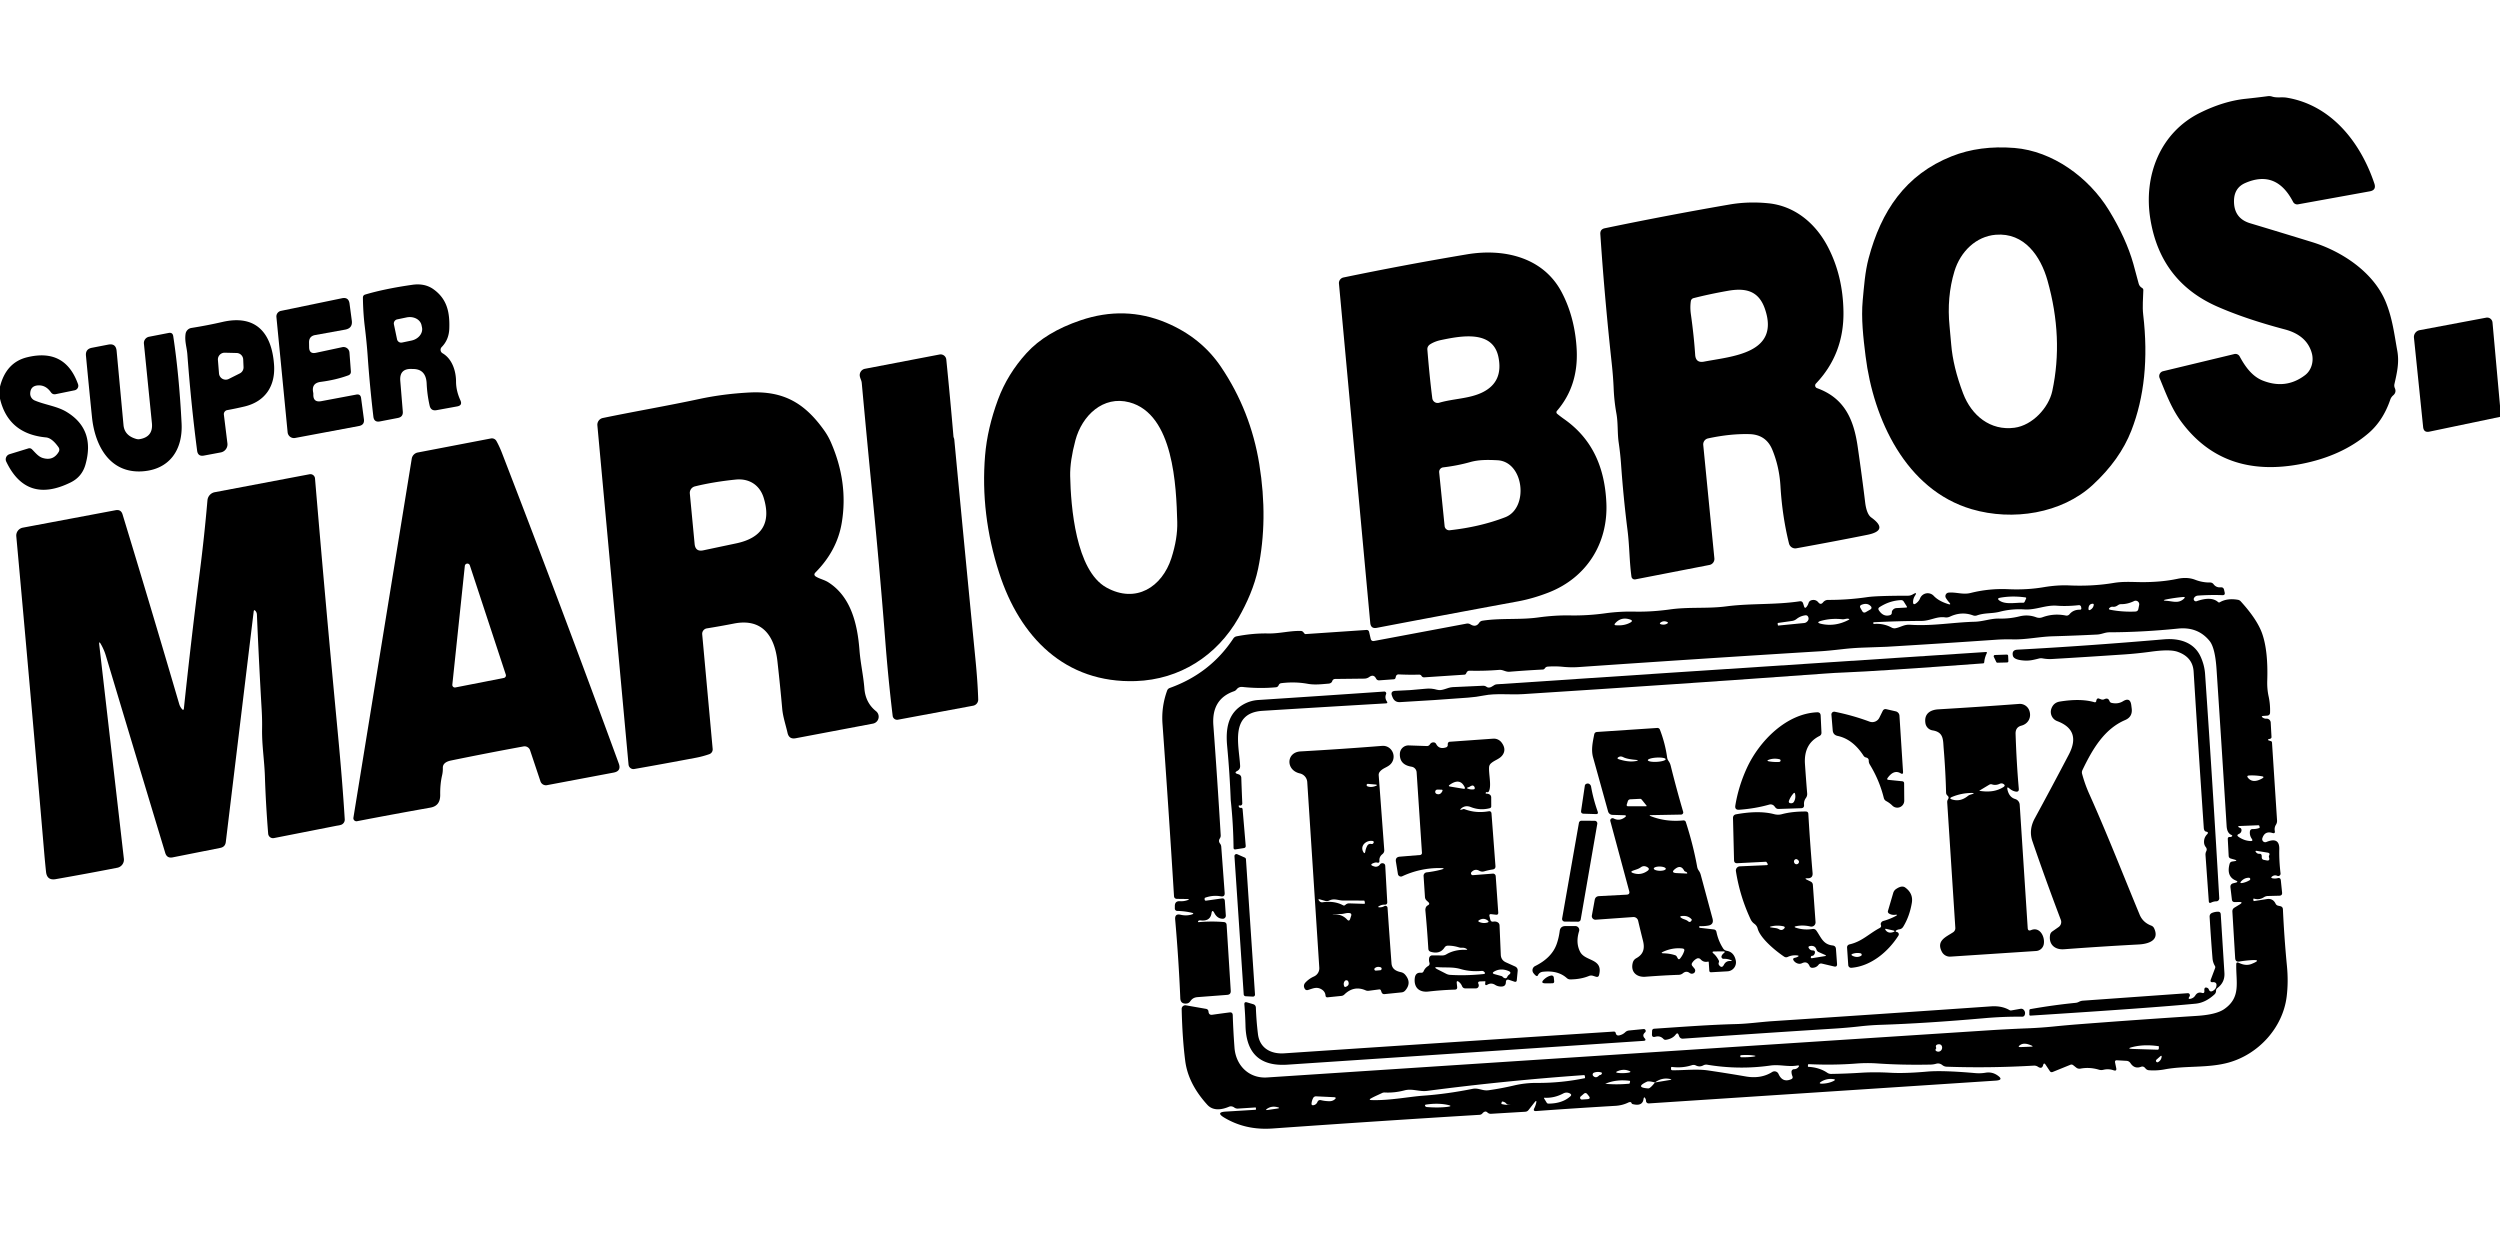 <?xml version="1.0" encoding="UTF-8" standalone="no"?>
<!DOCTYPE svg PUBLIC "-//W3C//DTD SVG 1.1//EN" "http://www.w3.org/Graphics/SVG/1.1/DTD/svg11.dtd">
<svg xmlns="http://www.w3.org/2000/svg" version="1.1" viewBox="0.00 0.00 600.00 300.00">
<path fill="#000000" d="
  M 574.77 93.17
  Q 575.20 94.18 574.34 94.91
  A 2.36 2.32 -11.8 0 0 573.66 95.93
  Q 571.92 101.02 568.37 104.03
  Q 562.01 109.45 552.33 111.34
  Q 533.65 114.99 523.45 101.14
  C 521.11 97.96 519.76 94.27 518.30 90.72
  A 1.21 1.21 0.0 0 1 519.14 89.09
  L 536.25 84.97
  A 1.14 1.14 0.0 0 1 537.51 85.53
  C 538.80 87.91 540.46 90.31 543.06 91.34
  Q 548.62 93.53 553.21 90.04
  C 554.79 88.84 555.35 86.66 554.84 84.78
  Q 553.66 80.47 548.37 79.06
  Q 538.95 76.57 532.13 73.57
  Q 518.52 67.57 516.09 52.60
  C 514.39 42.15 518.46 31.78 528.05 27.05
  Q 533.70 24.26 538.95 23.71
  Q 541.81 23.41 544.28 23.08
  Q 544.79 23.02 545.28 23.17
  C 546.45 23.55 547.59 23.24 548.81 23.44
  C 559.48 25.21 566.52 34.11 569.85 44.06
  Q 570.37 45.63 568.75 45.92
  L 551.53 49.04
  A 1.12 1.11 71.1 0 1 550.34 48.45
  Q 546.31 40.66 538.84 43.93
  Q 536.21 45.09 536.16 48.16
  Q 536.09 52.39 540.03 53.58
  Q 547.12 55.71 554.86 58.09
  C 562.04 60.29 569.72 65.35 572.62 72.56
  C 574.20 76.48 574.63 80.21 575.35 84.20
  C 575.86 87.00 575.27 89.50 574.67 92.15
  Q 574.55 92.68 574.77 93.17
  Z"
/>
<path fill="#000000" d="
  M 513.28 68.06
  C 513.40 68.53 513.69 68.88 514.13 69.13
  Q 514.40 69.30 514.40 69.62
  C 514.36 71.59 514.14 73.52 514.37 75.53
  Q 516.22 91.31 511.52 103.35
  Q 508.79 110.35 502.25 116.39
  C 494.83 123.24 483.06 125.10 473.22 122.21
  C 457.38 117.56 449.61 100.57 447.74 85.49
  C 447.19 81.11 446.65 76.40 447.05 72.10
  C 447.37 68.72 447.60 65.27 448.47 61.99
  C 451.47 50.70 457.28 41.92 468.43 37.50
  Q 475.12 34.84 483.48 35.51
  C 492.59 36.25 501.31 42.54 506.16 50.49
  Q 510.29 57.24 512.01 63.35
  Q 512.68 65.73 513.28 68.06
  Z
  M 478.98 56.34
  C 474.28 56.72 470.51 60.34 469.06 65.12
  Q 467.19 71.31 467.90 78.36
  Q 468.12 80.51 468.29 82.68
  Q 468.73 88.06 471.15 94.43
  C 473.16 99.71 477.67 103.43 483.47 102.66
  C 487.77 102.09 491.68 97.88 492.55 93.84
  Q 495.28 81.09 491.40 67.32
  C 489.76 61.50 485.85 55.77 478.98 56.34
  Z"
/>
<path fill="#000000" d="
  M 436.08 93.15
  C 442.65 95.53 444.90 100.60 445.85 107.24
  Q 446.98 115.08 447.62 120.43
  Q 447.96 123.38 449.11 124.20
  Q 453.41 127.29 448.19 128.35
  Q 440.63 129.87 431.13 131.59
  A 1.55 1.54 77.8 0 1 429.36 130.44
  C 428.24 125.90 427.58 121.28 427.31 116.66
  Q 427.03 111.97 425.34 107.90
  Q 423.84 104.30 419.86 104.19
  Q 415.21 104.07 409.92 105.22
  A 1.47 1.46 80.9 0 0 408.78 106.80
  L 411.45 134.00
  A 1.47 1.47 0.0 0 1 410.27 135.59
  L 392.48 139.05
  A 0.79 0.78 -9.4 0 1 391.55 138.39
  C 391.04 134.69 391.08 130.98 390.62 127.37
  Q 389.63 119.59 389.05 111.38
  Q 388.87 108.84 388.49 106.24
  C 388.15 103.94 388.36 101.58 387.94 99.25
  Q 387.41 96.32 387.28 93.26
  Q 387.17 90.48 386.82 87.26
  Q 385.07 71.14 384.08 56.20
  Q 384.00 55.02 385.15 54.78
  Q 400.37 51.62 415.11 49.08
  Q 419.57 48.31 424.34 48.78
  C 430.69 49.39 435.72 53.55 438.69 59.25
  Q 442.30 66.17 442.43 74.77
  Q 442.59 84.94 435.82 92.06
  A 0.67 0.67 0.0 0 0 436.08 93.15
  Z
  M 408.98 86.79
  C 415.66 85.50 427.32 84.86 423.56 74.07
  C 422.05 69.77 418.94 69.04 414.67 69.80
  Q 410.30 70.57 406.46 71.55
  A 0.87 0.87 0.0 0 0 405.80 72.28
  Q 405.58 73.77 405.81 75.41
  Q 406.54 80.60 406.84 85.13
  Q 406.97 87.18 408.98 86.79
  Z"
/>
<path fill="#000000" d="
  M 373.72 99.31
  Q 374.53 99.98 375.43 100.61
  C 382.40 105.52 385.18 112.57 385.53 120.76
  C 385.94 130.40 380.79 138.62 371.72 142.18
  C 369.38 143.10 366.84 143.86 364.37 144.32
  Q 345.28 147.84 330.44 150.68
  Q 329.00 150.96 328.86 149.50
  L 321.35 68.07
  A 1.38 1.37 -8.6 0 1 322.45 66.59
  Q 337.18 63.54 352.08 61.04
  C 360.94 59.56 370.28 61.74 374.71 69.96
  C 377.05 74.31 378.18 79.18 378.41 84.00
  Q 378.82 92.64 373.66 98.62
  A 0.49 0.48 -50.3 0 0 373.72 99.31
  Z
  M 359.62 85.68
  C 358.29 79.24 350.92 80.54 345.80 81.62
  Q 344.37 81.93 343.30 82.59
  Q 342.50 83.08 342.57 83.94
  Q 343.11 90.59 343.75 95.58
  A 1.29 1.29 0.0 0 0 345.40 96.66
  C 348.86 95.64 352.72 95.72 355.90 94.11
  Q 360.84 91.61 359.62 85.68
  Z
  M 345.40 113.36
  L 346.71 126.27
  A 1.11 1.11 0.0 0 0 347.93 127.26
  Q 355.23 126.46 361.25 124.14
  C 366.97 121.93 365.78 110.78 359.38 110.46
  C 357.22 110.35 354.99 110.30 352.88 110.89
  Q 349.80 111.76 346.36 112.17
  A 1.10 1.09 84.1 0 0 345.40 113.36
  Z"
/>
<path fill="#000000" d="
  M 106.21 84.78
  C 108.54 86.14 109.45 89.07 109.45 91.60
  Q 109.46 93.81 110.49 96.06
  Q 111.06 97.30 109.72 97.54
  L 104.77 98.44
  Q 103.41 98.68 103.11 97.34
  Q 102.52 94.73 102.40 92.07
  Q 102.25 88.59 99.17 88.56
  Q 99.01 88.56 98.86 88.55
  Q 95.81 88.41 96.07 91.45
  L 96.67 98.76
  Q 96.78 100.06 95.49 100.31
  L 91.19 101.14
  Q 89.78 101.42 89.61 99.99
  Q 88.75 92.69 88.26 85.72
  Q 88.03 82.32 87.55 78.40
  Q 87.14 75.05 87.10 71.44
  Q 87.10 70.86 87.65 70.69
  Q 92.33 69.30 98.97 68.35
  Q 101.94 67.93 104.02 69.41
  C 107.35 71.79 107.96 75.03 107.83 78.84
  Q 107.75 81.52 106.00 83.30
  A 0.95 0.95 0.0 0 0 106.21 84.78
  Z
  M 94.54 77.85
  L 95.29 81.43
  A 1.01 1.01 0.0 0 0 96.49 82.21
  L 98.74 81.74
  A 3.13 2.57 -11.8 0 0 101.28 78.59
  L 101.17 78.06
  A 3.13 2.57 -11.8 0 0 97.58 76.18
  L 95.33 76.65
  A 1.01 1.01 0.0 0 0 94.54 77.85
  Z"
/>
<path fill="#000000" d="
  M 77.10 96.28
  L 85.51 94.70
  Q 86.52 94.51 86.66 95.52
  L 87.34 100.61
  Q 87.52 101.98 86.16 102.24
  L 70.84 105.11
  A 1.53 1.53 0.0 0 1 69.03 103.75
  L 66.34 76.09
  A 1.37 1.37 0.0 0 1 67.43 74.61
  L 82.07 71.58
  Q 83.67 71.25 83.89 72.87
  L 84.43 76.93
  Q 84.68 78.77 82.84 79.11
  L 75.64 80.41
  Q 74.15 80.68 74.17 82.20
  L 74.19 83.36
  Q 74.22 85.02 75.84 84.67
  L 82.14 83.32
  A 1.43 1.43 0.0 0 1 83.87 84.60
  L 84.21 89.12
  Q 84.26 89.84 83.58 90.09
  Q 80.57 91.19 76.97 91.65
  Q 74.71 91.95 75.16 94.18
  Q 75.21 94.41 75.20 94.65
  Q 75.14 96.64 77.10 96.28
  Z"
/>
<path fill="#000000" d="
  M 297.22 148.32
  C 292.04 157.37 283.16 163.10 272.58 163.46
  C 255.58 164.03 244.74 152.87 239.79 137.48
  Q 235.26 123.41 236.42 109.32
  Q 236.96 102.83 239.52 95.90
  Q 241.79 89.77 246.39 84.72
  Q 250.94 79.72 259.35 76.87
  Q 269.95 73.28 279.87 77.44
  Q 288.28 80.98 293.06 88.08
  Q 300.16 98.61 302.23 111.39
  Q 304.39 124.73 301.94 136.52
  C 301.09 140.61 299.30 144.68 297.22 148.32
  Z
  M 258.10 105.66
  Q 256.77 110.64 256.84 114.25
  C 256.99 121.52 258.18 136.93 265.55 141.01
  C 272.63 144.93 278.90 140.87 281.13 133.96
  Q 282.65 129.25 282.54 125.25
  C 282.30 116.76 281.71 99.39 271.05 96.55
  C 264.75 94.88 259.69 99.73 258.10 105.66
  Z"
/>
<path fill="#000000" d="
  M 600.00 97.38
  L 600.00 100.05
  L 583.08 103.59
  Q 581.69 103.89 581.55 102.47
  L 579.35 81.06
  A 1.68 1.67 -8.4 0 1 580.71 79.24
  L 596.68 76.24
  A 1.29 1.29 0.0 0 1 598.20 77.39
  L 600.00 97.38
  Z"
/>
<path fill="#000000" d="
  M 53.73 99.51
  L 54.58 106.41
  A 1.97 1.97 0.0 0 1 52.99 108.58
  L 48.94 109.34
  Q 47.50 109.61 47.31 108.16
  Q 45.87 97.16 44.97 85.12
  C 44.85 83.39 44.27 81.91 44.54 80.12
  A 1.68 1.68 0.0 0 1 45.93 78.71
  Q 49.77 78.10 53.38 77.27
  C 61.47 75.41 65.23 79.95 65.77 87.53
  C 66.13 92.59 63.70 96.34 58.72 97.55
  Q 56.75 98.02 54.53 98.43
  A 0.99 0.98 -8.8 0 0 53.73 99.51
  Z
  M 53.96 84.65
  A 1.62 1.62 0.0 0 0 52.30 86.39
  L 52.56 89.62
  A 1.62 1.62 0.0 0 0 54.90 90.95
  L 57.55 89.62
  A 1.62 1.62 0.0 0 0 58.45 88.10
  L 58.37 86.27
  A 1.62 1.62 0.0 0 0 56.80 84.72
  L 53.96 84.65
  Z"
/>
<path fill="#000000" d="
  M 32.71 105.35
  Q 33.13 105.47 33.56 105.39
  Q 36.78 104.83 36.46 101.57
  L 34.54 82.48
  A 1.54 1.53 81.6 0 1 35.77 80.82
  L 40.46 79.91
  Q 41.44 79.72 41.58 80.70
  Q 42.99 89.99 43.58 101.58
  C 43.91 107.94 40.71 112.62 34.30 113.11
  C 26.37 113.72 22.78 106.98 22.08 100.14
  Q 21.39 93.40 20.63 85.36
  Q 20.48 83.78 22.04 83.47
  L 25.96 82.71
  Q 27.82 82.34 27.99 84.23
  L 29.64 102.01
  Q 29.87 104.55 32.71 105.35
  Z"
/>
<path fill="#000000" d="
  M 228.93 105.12
  Q 229.01 105.31 229.03 105.51
  Q 231.55 132.17 234.11 158.26
  Q 234.65 163.75 234.77 167.86
  A 1.49 1.49 0.0 0 1 233.55 169.37
  L 215.50 172.73
  A 1.07 1.07 0.0 0 1 214.24 171.80
  Q 213.15 162.72 212.45 153.53
  Q 212.34 152.17 212.23 150.73
  Q 211.02 135.60 209.54 120.50
  Q 208.13 106.21 206.82 91.91
  C 206.76 91.28 206.46 90.87 206.36 90.30
  A 1.55 1.54 -10.6 0 1 207.59 88.51
  L 225.49 85.08
  A 1.37 1.37 0.0 0 1 227.11 86.29
  Q 228.05 95.62 228.83 104.74
  Q 228.84 104.88 228.93 105.12
  Z"
/>
<path fill="#000000" d="
  M 0.00 95.69
  L 0.00 92.80
  Q 1.46 86.99 6.49 85.75
  Q 15.63 83.50 18.73 92.21
  A 1.11 1.11 0.0 0 1 17.91 93.67
  L 13.37 94.60
  Q 12.65 94.75 12.22 94.15
  Q 11.01 92.43 9.24 92.49
  Q 7.32 92.55 7.25 94.42
  A 1.78 1.78 0.0 0 0 8.32 96.11
  C 10.82 97.17 13.68 97.47 15.95 98.84
  Q 22.92 103.04 20.50 111.53
  Q 19.67 114.44 16.96 115.78
  Q 6.38 121.01 1.50 110.79
  A 1.29 1.28 -21.4 0 1 2.28 109.01
  L 6.77 107.63
  Q 7.29 107.46 7.69 107.85
  C 8.45 108.60 9.19 109.59 10.24 109.91
  Q 12.76 110.69 14.09 108.45
  A 1.03 1.01 -47.0 0 0 14.06 107.36
  Q 12.49 105.12 11.04 104.98
  Q 1.99 104.13 0.00 95.69
  Z"
/>
<path fill="#000000" d="
  M 195.86 138.41
  C 196.75 138.94 197.83 139.15 198.76 139.73
  C 204.27 143.20 205.80 149.83 206.28 156.10
  C 206.52 159.18 207.21 162.15 207.45 165.20
  Q 207.71 168.66 210.25 170.69
  A 1.69 1.69 0.0 0 1 209.50 173.67
  L 190.96 177.18
  Q 189.37 177.48 189.01 175.90
  C 188.58 173.98 187.90 172.04 187.73 170.07
  Q 187.24 164.57 186.58 158.69
  C 185.91 152.76 183.04 148.31 176.16 149.65
  Q 173.00 150.27 169.65 150.81
  A 1.33 1.33 0.0 0 0 168.53 152.25
  L 171.04 179.74
  A 1.21 1.21 0.0 0 1 170.23 181.00
  Q 168.68 181.54 167.13 181.84
  Q 159.48 183.29 152.23 184.56
  A 1.19 1.17 82.2 0 1 150.85 183.50
  L 143.37 102.09
  A 1.66 1.65 81.6 0 1 144.68 100.32
  C 152.40 98.72 160.17 97.40 167.87 95.75
  Q 173.64 94.52 179.88 94.20
  C 188.03 93.78 193.07 96.71 197.71 103.17
  Q 198.72 104.57 199.38 106.07
  Q 203.64 115.76 202.02 125.47
  Q 200.92 132.12 195.73 137.37
  Q 195.13 137.97 195.86 138.41
  Z
  M 183.30 119.52
  C 182.35 116.38 179.78 114.77 176.55 115.10
  Q 171.17 115.65 166.79 116.73
  A 1.62 1.61 -9.5 0 0 165.56 118.45
  L 166.71 130.55
  Q 166.90 132.48 168.79 132.08
  Q 173.22 131.14 176.64 130.42
  Q 186.02 128.46 183.30 119.52
  Z"
/>
<path fill="#000000" d="
  M 127.22 180.07
  A 1.40 1.39 -14.2 0 0 125.65 179.14
  Q 117.12 180.70 108.25 182.52
  Q 106.24 182.94 106.28 184.30
  Q 106.30 185.24 106.10 186.09
  Q 105.61 188.20 105.65 190.74
  C 105.67 192.42 105.00 193.53 103.29 193.83
  Q 93.85 195.51 85.69 197.09
  A 0.74 0.74 0.0 0 1 84.82 196.24
  L 98.82 110.08
  A 1.81 1.80 -1.0 0 1 100.26 108.60
  L 117.82 105.23
  A 1.25 1.23 -19.7 0 1 119.14 105.84
  Q 119.86 107.13 120.49 108.76
  Q 135.02 146.36 148.51 183.25
  Q 149.17 185.06 147.28 185.42
  L 131.27 188.44
  A 1.38 1.38 0.0 0 1 129.71 187.52
  L 127.22 180.07
  Z
  M 108.56 164.31
  A 0.62 0.62 0.0 0 0 109.29 164.99
  L 120.92 162.71
  A 0.62 0.62 0.0 0 0 121.39 161.90
  L 112.76 135.68
  A 0.62 0.62 0.0 0 0 111.56 135.80
  L 108.56 164.31
  Z"
/>
<path fill="#000000" d="
  M 23.82 154.72
  L 29.73 206.10
  A 1.98 1.97 81.3 0 1 28.15 208.26
  Q 21.11 209.64 13.34 211.00
  Q 11.28 211.35 11.05 209.25
  Q 10.81 206.99 10.60 204.54
  Q 7.40 166.90 3.91 128.71
  A 1.93 1.93 0.0 0 1 5.47 126.64
  L 27.75 122.45
  Q 29.03 122.21 29.41 123.45
  Q 36.24 145.85 43.01 168.96
  Q 43.23 169.71 43.77 170.28
  A 0.20 0.20 0.0 0 0 44.12 170.17
  Q 45.88 153.43 47.98 137.04
  Q 49.03 128.82 49.79 120.07
  A 2.18 2.15 87.4 0 1 51.54 118.13
  L 74.29 113.82
  A 1.11 1.11 0.0 0 1 75.60 114.81
  Q 78.11 144.63 80.99 175.01
  Q 82.19 187.60 82.74 196.65
  A 1.31 1.31 0.0 0 1 81.69 198.00
  L 65.75 201.14
  A 1.17 1.17 0.0 0 1 64.36 200.08
  Q 63.78 192.80 63.58 186.41
  C 63.46 182.58 62.84 178.83 62.90 175.03
  Q 62.94 172.78 62.81 170.47
  Q 62.14 159.01 61.66 147.50
  Q 61.64 147.02 61.34 146.65
  Q 60.95 146.18 60.88 146.79
  L 54.19 202.10
  Q 54.04 203.26 52.89 203.49
  L 41.43 205.77
  Q 40.07 206.04 39.66 204.71
  Q 32.34 180.50 25.40 157.34
  Q 24.98 155.94 24.21 154.59
  Q 23.71 153.71 23.82 154.72
  Z"
/>
<path fill="#000000" d="
  M 434.17 255.40
  Q 433.92 255.38 433.91 255.63
  L 433.90 255.90
  Q 433.89 256.03 434.02 256.04
  Q 436.67 256.19 438.54 257.46
  Q 438.96 257.75 439.48 257.74
  Q 442.98 257.69 446.62 257.46
  Q 449.91 257.25 453.67 257.46
  Q 457.14 257.66 462.56 257.18
  Q 466.24 256.86 473.99 257.54
  Q 475.31 257.66 476.55 257.45
  Q 478.07 257.20 479.32 258.04
  Q 481.07 259.21 478.97 259.35
  L 395.71 264.82
  A 0.63 0.62 -1.7 0 1 395.04 264.20
  Q 395.04 263.96 394.94 263.75
  Q 394.57 262.96 394.44 263.82
  Q 394.17 265.57 391.85 264.99
  A 0.41 0.41 0.0 0 1 391.57 264.75
  Q 391.48 264.50 391.25 264.50
  Q 391.01 264.50 390.79 264.61
  Q 389.38 265.30 387.71 265.40
  Q 377.87 265.98 368.70 266.65
  Q 367.84 266.72 368.24 265.95
  Q 368.50 265.43 368.65 264.85
  Q 368.93 263.74 368.23 264.64
  L 366.85 266.40
  Q 366.55 266.79 366.06 266.82
  L 357.86 267.31
  Q 357.34 267.34 356.97 266.98
  Q 356.85 266.86 356.69 266.80
  Q 356.48 266.73 356.27 266.83
  Q 356.00 266.95 355.81 267.18
  Q 355.53 267.53 355.08 267.56
  Q 332.41 268.93 305.39 270.84
  Q 298.95 271.30 293.84 268.24
  Q 291.65 266.93 294.20 266.78
  L 301.30 266.35
  A 0.15 0.15 0.0 0 0 301.44 266.18
  L 301.41 265.90
  Q 301.40 265.78 301.28 265.79
  L 297.14 266.06
  Q 296.62 266.10 296.19 265.78
  Q 295.96 265.61 295.67 265.55
  Q 295.31 265.47 294.97 265.61
  C 293.28 266.33 291.17 266.70 289.76 265.15
  Q 285.17 260.11 284.46 254.66
  Q 283.77 249.34 283.60 242.16
  A 0.87 0.87 0.0 0 1 284.62 241.28
  L 289.42 242.12
  Q 289.99 242.22 290.04 242.79
  Q 290.12 243.66 290.96 243.54
  Q 293.00 243.25 295.08 242.98
  Q 295.83 242.88 295.86 243.64
  Q 295.98 247.47 296.28 251.46
  C 296.61 255.77 299.80 258.87 304.10 258.59
  Q 390.89 252.89 477.27 247.28
  Q 481.73 246.99 486.76 246.79
  Q 489.77 246.67 492.77 246.37
  Q 495.92 246.05 498.76 245.83
  Q 512.99 244.73 527.28 243.81
  Q 531.88 243.51 533.79 242.20
  C 537.89 239.38 536.62 235.76 536.70 231.44
  Q 536.71 230.79 537.30 231.07
  Q 539.00 231.90 540.36 231.35
  Q 543.12 230.24 540.15 230.45
  Q 538.74 230.55 537.45 230.77
  Q 536.50 230.93 536.44 229.96
  L 535.77 218.78
  Q 535.74 218.16 536.27 217.83
  L 537.49 217.09
  Q 538.55 216.45 537.31 216.48
  L 536.38 216.50
  Q 535.72 216.52 535.65 215.87
  L 535.31 212.99
  Q 535.21 212.18 536.01 211.98
  L 536.54 211.85
  Q 537.36 211.64 536.58 211.32
  Q 534.29 210.36 535.10 207.34
  Q 535.24 206.83 535.77 206.76
  L 536.24 206.69
  Q 537.19 206.56 536.26 206.30
  L 535.41 206.06
  Q 534.91 205.92 534.88 205.41
  L 534.67 201.40
  Q 534.64 200.81 535.23 200.88
  Q 535.36 200.89 535.50 200.83
  Q 536.00 200.59 535.49 200.36
  Q 534.50 199.92 534.39 198.26
  Q 533.15 178.37 531.97 160.62
  Q 531.63 155.47 530.30 153.83
  Q 527.49 150.37 522.72 150.86
  Q 514.17 151.73 506.28 151.75
  C 505.17 151.75 504.44 152.23 503.32 152.29
  Q 497.98 152.56 492.64 152.71
  C 489.40 152.81 486.20 153.54 483.00 153.45
  Q 481.06 153.40 479.13 153.53
  Q 466.02 154.44 452.91 155.22
  Q 452.86 155.23 447.08 155.43
  Q 444.62 155.52 442.17 155.80
  Q 438.84 156.18 437.28 156.28
  Q 409.49 157.98 378.84 160.10
  Q 377.01 160.22 375.16 160.04
  Q 373.28 159.85 371.45 159.99
  Q 371.01 160.03 370.77 160.39
  Q 370.68 160.53 370.54 160.61
  Q 370.42 160.68 370.28 160.69
  Q 366.26 160.89 362.29 161.22
  C 361.32 161.29 360.73 160.70 359.83 160.77
  Q 356.26 161.06 352.72 160.97
  Q 352.21 160.96 351.98 161.41
  Q 351.91 161.56 351.83 161.70
  Q 351.71 161.90 351.48 161.92
  L 341.84 162.56
  Q 341.38 162.59 341.14 162.19
  Q 341.07 162.06 340.93 161.99
  Q 340.77 161.91 340.58 161.91
  Q 338.28 161.98 335.72 161.86
  Q 335.15 161.83 335.00 162.39
  Q 334.97 162.52 334.94 162.65
  Q 334.86 163.00 334.50 163.03
  L 331.06 163.28
  Q 330.51 163.33 330.25 162.84
  Q 329.67 161.72 328.60 162.49
  A 2.04 1.98 25.9 0 1 327.45 162.87
  L 320.49 162.95
  Q 319.90 162.95 319.72 163.51
  Q 319.67 163.66 319.56 163.77
  Q 319.28 164.04 318.88 164.07
  C 317.20 164.21 315.52 164.42 313.83 164.11
  Q 310.78 163.56 307.51 163.96
  Q 307.06 164.02 306.88 164.44
  Q 306.69 164.91 306.19 164.95
  Q 302.25 165.31 298.22 164.87
  Q 297.32 164.77 296.77 165.47
  A 1.34 1.32 8.6 0 1 296.19 165.89
  Q 290.73 167.75 291.21 174.10
  Q 292.15 186.77 292.97 200.44
  Q 293.00 200.87 292.76 201.23
  Q 292.34 201.87 292.83 202.49
  A 1.35 1.29 -67.0 0 1 293.10 203.20
  L 293.92 214.28
  Q 294.00 215.30 292.99 215.12
  Q 291.11 214.77 289.22 215.46
  Q 289.13 215.49 289.12 215.58
  L 289.11 215.85
  A 0.30 0.29 86.9 0 0 289.45 216.16
  L 293.22 215.63
  Q 293.91 215.53 293.96 216.22
  L 294.20 219.72
  A 0.73 0.72 88.1 0 1 293.48 220.50
  Q 292.17 220.51 291.44 219.11
  Q 290.92 218.13 290.75 219.22
  Q 290.43 221.18 288.12 220.89
  Q 287.84 220.85 287.61 221.01
  Q 287.50 221.07 287.54 221.23
  Q 287.55 221.32 287.65 221.32
  Q 290.72 221.04 293.69 221.29
  Q 294.35 221.34 294.39 221.99
  L 295.38 237.78
  Q 295.44 238.70 294.52 238.77
  Q 291.00 239.04 287.42 239.31
  C 286.59 239.38 286.11 239.67 285.64 240.34
  Q 285.32 240.79 284.77 240.85
  Q 283.32 240.99 283.27 239.56
  Q 282.89 230.36 282.04 220.66
  Q 281.92 219.20 283.34 219.54
  Q 284.73 219.87 286.01 219.48
  Q 286.78 219.24 285.99 219.05
  Q 284.32 218.66 282.52 218.62
  A 0.57 0.57 0.0 0 1 281.96 218.04
  L 281.96 217.44
  Q 281.97 216.20 283.21 216.29
  Q 284.04 216.34 284.84 216.09
  Q 285.86 215.78 284.79 215.76
  L 282.49 215.73
  Q 281.80 215.72 281.76 215.03
  Q 280.44 193.69 279.00 173.75
  Q 278.70 169.62 280.11 165.75
  Q 280.28 165.28 280.75 165.11
  Q 290.45 161.63 295.98 153.27
  Q 296.28 152.81 296.82 152.71
  Q 300.69 151.96 304.30 152.03
  C 307.01 152.09 309.42 151.38 312.14 151.42
  Q 312.57 151.42 312.83 151.76
  L 313.08 152.06
  Q 313.17 152.19 313.33 152.18
  L 327.93 151.19
  Q 328.46 151.16 328.59 151.68
  L 328.96 153.28
  Q 329.12 153.96 329.80 153.83
  L 351.96 149.67
  Q 352.46 149.58 352.89 149.84
  Q 354.21 150.66 355.00 149.47
  Q 355.29 149.05 355.79 148.97
  C 360.17 148.29 364.75 148.80 369.16 148.19
  Q 373.16 147.64 376.72 147.70
  Q 381.02 147.78 385.27 147.19
  Q 388.73 146.71 392.37 146.79
  Q 396.43 146.87 400.81 146.26
  C 405.34 145.62 409.81 146.12 414.29 145.53
  C 420.18 144.76 426.09 145.20 431.93 144.31
  Q 432.55 144.22 432.75 144.82
  L 432.98 145.55
  Q 433.17 146.13 433.56 145.66
  Q 433.88 145.27 434.04 144.77
  Q 434.22 144.16 434.85 144.03
  Q 435.80 143.83 436.41 144.58
  Q 436.97 145.26 437.53 144.57
  Q 437.61 144.47 437.72 144.37
  Q 438.15 143.98 438.74 143.98
  Q 443.52 143.99 448.15 143.31
  Q 450.41 142.98 457.93 142.97
  Q 458.47 142.97 458.96 142.71
  L 459.26 142.54
  Q 460.20 142.04 459.62 142.93
  Q 459.16 143.63 459.14 144.40
  Q 459.10 145.36 459.87 144.79
  Q 460.54 144.29 460.81 143.62
  A 1.98 1.98 0.0 0 1 464.09 143.00
  Q 465.27 144.26 467.54 144.97
  Q 468.41 145.25 467.80 144.57
  Q 467.36 144.08 467.02 143.52
  A 0.85 0.85 0.0 0 1 467.68 142.23
  C 469.52 142.07 471.08 142.78 472.96 142.31
  Q 477.41 141.19 482.04 141.41
  Q 486.46 141.61 490.52 140.92
  Q 493.73 140.38 496.60 140.50
  Q 502.24 140.75 507.25 139.91
  C 509.58 139.52 511.61 139.69 513.90 139.71
  Q 518.71 139.74 522.58 138.92
  Q 524.95 138.42 526.83 139.14
  Q 528.58 139.82 530.39 139.80
  Q 530.93 139.79 531.26 140.22
  Q 531.90 141.06 532.97 140.96
  Q 533.62 140.90 533.77 141.53
  L 533.92 142.18
  Q 534.08 142.87 533.37 142.84
  Q 530.57 142.73 527.54 142.94
  Q 526.85 142.99 526.55 143.55
  A 0.53 0.53 0.0 0 0 527.19 144.29
  Q 530.72 143.05 532.33 144.49
  Q 532.54 144.67 532.78 144.53
  Q 534.53 143.51 537.10 143.95
  A 1.18 1.17 -15.8 0 1 537.77 144.32
  Q 541.79 148.73 542.96 152.18
  Q 544.37 156.29 544.14 163.34
  Q 544.08 165.32 544.45 167.05
  Q 544.89 169.03 544.81 171.09
  A 0.69 0.68 -1.4 0 1 544.18 171.75
  L 543.22 171.82
  Q 542.52 171.87 543.11 172.26
  Q 543.48 172.50 543.92 172.48
  A 0.99 0.98 86.3 0 1 544.97 173.41
  L 545.16 176.85
  Q 545.18 177.17 544.88 177.29
  Q 544.73 177.35 544.56 177.36
  A 0.18 0.18 0.0 0 0 544.52 177.72
  L 544.98 177.85
  Q 545.26 177.93 545.28 178.22
  L 546.49 196.88
  Q 546.53 197.45 546.23 197.93
  Q 545.80 198.61 545.95 199.43
  Q 546.08 200.13 545.40 199.92
  Q 543.54 199.34 542.96 201.19
  A 0.73 0.73 0.0 0 0 543.93 202.08
  Q 547.11 200.77 547.03 203.82
  Q 546.96 206.45 547.33 209.62
  A 0.56 0.56 0.0 0 1 546.55 210.20
  Q 545.94 209.93 545.38 210.30
  Q 544.80 210.69 545.48 210.81
  Q 546.05 210.91 546.64 210.76
  Q 547.33 210.59 547.40 211.30
  L 547.70 214.21
  Q 547.78 214.95 547.03 214.97
  L 544.30 215.04
  Q 543.77 215.06 543.33 215.34
  Q 542.24 216.04 541.04 215.69
  Q 540.74 215.60 540.80 215.91
  L 540.85 216.20
  Q 540.86 216.27 540.93 216.26
  Q 542.42 216.03 544.05 215.78
  Q 545.50 215.56 546.13 216.86
  Q 546.32 217.27 546.77 217.37
  L 547.26 217.48
  Q 547.87 217.62 547.90 218.24
  Q 548.21 225.02 548.86 231.78
  Q 549.24 235.67 548.80 239.19
  C 547.86 246.73 541.96 253.07 534.81 255.03
  C 529.85 256.39 524.58 255.71 519.52 256.65
  Q 517.68 257.00 515.75 256.86
  Q 515.31 256.83 515.00 256.51
  L 514.77 256.26
  Q 514.37 255.83 513.82 256.04
  Q 512.27 256.61 511.31 255.15
  Q 510.96 254.63 510.34 254.60
  L 508.10 254.47
  Q 507.50 254.43 507.62 255.02
  L 507.89 256.32
  Q 508.07 257.14 507.27 256.87
  Q 506.05 256.45 504.81 256.75
  Q 504.26 256.89 503.71 256.72
  Q 501.50 256.06 499.31 256.47
  Q 498.74 256.57 498.29 256.22
  L 497.56 255.64
  A 0.66 0.65 53.1 0 0 496.91 255.54
  L 492.65 257.27
  Q 492.22 257.44 491.96 257.06
  L 490.95 255.54
  Q 490.54 254.92 490.35 255.64
  Q 490.07 256.67 489.09 256.01
  A 1.61 1.59 -29.6 0 0 488.12 255.75
  Q 477.48 256.37 467.22 256.01
  Q 466.62 255.99 466.16 255.62
  Q 465.47 255.07 464.67 255.30
  Q 464.04 255.48 463.39 255.50
  Q 456.46 255.64 450.48 255.22
  Q 448.06 255.06 445.65 255.24
  Q 439.99 255.68 434.17 255.40
  Z
  M 486.24 143.72
  Q 486.39 143.41 486.05 143.37
  Q 482.89 142.94 480.05 143.45
  Q 479.12 143.62 479.90 144.16
  C 481.37 145.17 483.86 144.58 485.54 144.66
  A 0.38 0.37 -75.4 0 0 485.91 144.44
  L 486.24 143.72
  Z
  M 520.01 144.20
  C 521.53 144.31 522.84 144.89 524.11 143.72
  Q 524.65 143.22 523.92 143.28
  Q 522.00 143.45 519.99 143.84
  Q 518.65 144.11 520.01 144.20
  Z
  M 455.17 145.94
  L 457.44 145.82
  Q 457.80 145.81 457.61 145.51
  L 456.90 144.38
  Q 456.67 144.02 456.25 144.03
  Q 453.54 144.14 451.11 145.70
  Q 450.62 146.01 450.94 146.49
  Q 452.00 148.10 453.56 147.65
  Q 454.05 147.51 454.04 147.00
  Q 454.03 146.73 454.18 146.50
  Q 454.54 145.98 455.17 145.94
  Z
  M 507.06 145.62
  Q 506.68 145.58 506.36 145.84
  Q 505.87 146.23 506.49 146.35
  Q 509.46 146.91 512.48 146.77
  Q 513.10 146.74 513.21 146.14
  L 513.40 145.19
  A 0.86 0.86 0.0 0 0 512.17 144.26
  Q 510.63 145.01 509.07 145.00
  Q 508.71 144.99 508.41 145.18
  L 508.07 145.40
  Q 507.60 145.69 507.06 145.62
  Z
  M 502.26 144.89
  Q 501.32 144.95 501.24 145.96
  Q 501.18 146.70 501.80 146.28
  Q 502.41 145.87 502.50 145.16
  A 0.24 0.23 -86.9 0 0 502.26 144.89
  Z
  M 448.93 146.25
  A 0.46 0.46 0.0 0 0 449.05 145.56
  Q 448.23 144.59 446.81 145.13
  Q 446.19 145.37 446.52 145.94
  L 446.93 146.66
  Q 447.26 147.22 447.81 146.90
  L 448.93 146.25
  Z
  M 479.93 146.82
  C 478.09 147.30 476.32 147.04 474.47 147.70
  A 1.40 1.35 44.5 0 1 473.52 147.69
  Q 470.79 146.68 467.99 147.99
  Q 467.44 148.25 466.83 148.17
  C 464.78 147.88 463.30 149.00 461.20 149.02
  Q 455.43 149.05 449.75 149.34
  Q 449.58 149.35 449.58 149.52
  Q 449.58 149.76 449.83 149.74
  Q 452.08 149.58 453.99 150.62
  Q 454.45 150.87 454.96 150.77
  C 456.23 150.51 456.99 149.85 458.40 149.94
  C 463.84 150.30 468.64 149.36 473.89 149.22
  C 475.97 149.17 477.82 148.40 479.84 148.46
  Q 482.28 148.52 484.67 147.93
  Q 486.72 147.42 488.67 148.14
  Q 489.42 148.42 490.17 148.15
  Q 492.92 147.14 495.80 147.73
  A 0.91 0.90 -64.1 0 0 496.68 147.42
  Q 497.60 146.29 499.24 146.33
  A 0.28 0.28 0.0 0 0 499.52 146.01
  L 499.47 145.67
  A 0.52 0.51 81.9 0 0 498.90 145.24
  Q 496.06 145.55 493.66 145.37
  C 490.95 145.16 488.60 146.44 485.85 146.26
  Q 482.82 146.07 479.93 146.82
  Z
  M 430.13 149.02
  L 426.76 149.50
  Q 426.62 149.52 426.64 149.66
  L 426.68 150.00
  Q 426.70 150.14 426.84 150.13
  L 432.96 149.53
  Q 433.44 149.49 433.77 149.12
  Q 434.17 148.69 434.01 148.18
  Q 433.84 147.60 433.24 147.68
  Q 432.08 147.84 431.17 148.56
  Q 430.71 148.93 430.13 149.02
  Z
  M 387.54 149.72
  A 0.21 0.20 22.2 0 0 387.68 150.05
  Q 389.70 150.25 391.20 149.46
  Q 392.16 148.96 391.12 148.65
  Q 388.95 147.98 387.54 149.72
  Z
  M 442.14 148.62
  Q 439.53 148.34 437.18 148.97
  Q 435.58 149.40 437.20 149.75
  Q 440.43 150.44 443.62 148.80
  Q 444.07 148.57 443.58 148.50
  C 443.09 148.42 442.65 148.68 442.14 148.62
  Z
  M 400.01 149.22
  Q 399.26 148.94 398.62 149.35
  Q 398.09 149.70 398.70 149.85
  Q 399.44 150.03 400.04 149.71
  Q 400.58 149.43 400.01 149.22
  Z
  M 542.91 186.83
  Q 543.60 186.43 542.82 186.30
  Q 541.25 186.04 539.79 186.12
  Q 539.09 186.16 539.54 186.70
  Q 540.70 188.09 542.91 186.83
  Z
  M 537.96 199.29
  Q 537.92 199.89 537.31 200.16
  Q 536.69 200.44 537.24 200.83
  Q 538.60 201.79 540.14 201.85
  Q 540.82 201.87 540.43 201.31
  Q 539.89 200.55 539.97 199.62
  Q 540.03 198.95 540.70 198.97
  Q 541.50 198.99 542.22 198.72
  Q 542.34 198.67 542.32 198.54
  L 542.26 198.28
  Q 542.22 198.05 541.98 198.06
  L 537.34 198.25
  Q 537.10 198.26 537.23 198.46
  Q 537.32 198.60 537.46 198.63
  Q 537.99 198.75 537.96 199.29
  Z
  M 542.81 205.40
  Q 542.82 205.58 542.82 205.77
  Q 542.84 206.28 543.33 206.37
  L 544.00 206.50
  Q 544.85 206.66 544.56 205.76
  Q 544.49 205.54 544.59 205.32
  Q 544.89 204.74 544.24 204.63
  L 541.71 204.22
  Q 541.06 204.11 541.50 204.60
  Q 541.79 204.93 542.25 204.91
  Q 542.77 204.88 542.81 205.40
  Z
  M 539.91 211.25
  A 0.32 0.32 0.0 0 0 539.76 210.66
  Q 538.78 210.64 538.02 211.37
  Q 537.27 212.11 538.30 211.89
  Q 539.14 211.71 539.91 211.25
  Z
  M 487.55 250.92
  C 486.68 250.54 485.66 250.23 484.83 250.81
  Q 484.08 251.33 484.99 251.30
  L 487.49 251.20
  Q 488.13 251.18 487.55 250.92
  Z
  M 464.66 251.65
  Q 464.32 252.10 464.82 252.32
  A 0.92 0.91 -67.5 0 0 466.04 251.81
  Q 466.18 251.44 466.05 251.08
  A 0.72 0.70 -11.6 0 0 465.34 250.62
  Q 464.37 250.68 464.69 251.49
  A 0.18 0.15 -39.7 0 1 464.66 251.65
  Z
  M 518.07 251.09
  Q 514.72 250.59 511.95 251.25
  Q 510.09 251.69 512.00 251.75
  L 517.78 251.93
  Q 518.11 251.94 518.12 251.62
  L 518.13 251.16
  Q 518.13 251.10 518.07 251.09
  Z
  M 417.66 253.49
  L 417.66 253.50
  Q 417.67 253.74 417.91 253.74
  Q 419.54 253.78 420.82 253.59
  Q 421.81 253.44 420.82 253.31
  Q 419.49 253.13 417.89 253.24
  Q 417.66 253.26 417.66 253.49
  Z
  M 518.75 253.87
  Q 518.95 253.07 518.34 253.62
  L 517.55 254.32
  A 0.36 0.36 0.0 0 0 517.59 254.89
  Q 517.76 255.01 517.95 254.90
  Q 518.57 254.56 518.75 253.87
  Z
  M 430.56 256.61
  Q 431.12 256.60 431.49 256.24
  Q 432.15 255.59 431.24 255.74
  C 429.06 256.09 427.12 255.42 424.89 255.73
  Q 417.34 256.80 409.73 255.53
  Q 409.23 255.45 408.79 255.69
  Q 407.91 256.16 407.03 255.72
  Q 406.55 255.48 406.04 255.65
  Q 403.74 256.39 401.23 256.06
  A 0.15 0.15 0.0 0 0 401.06 256.20
  L 401.04 256.48
  Q 401.02 256.86 401.40 256.86
  C 404.25 256.89 407.17 256.50 409.97 256.91
  Q 414.48 257.57 418.99 258.35
  Q 422.65 258.98 425.33 257.28
  A 1.05 1.04 61.9 0 1 426.84 257.74
  Q 427.80 259.91 429.87 259.02
  Q 430.39 258.80 430.18 258.28
  Q 429.97 257.78 429.96 257.24
  A 0.61 0.61 0.0 0 1 430.56 256.61
  Z
  M 390.54 256.87
  Q 389.47 256.57 388.25 257.07
  Q 387.49 257.38 388.30 257.49
  Q 389.29 257.63 390.49 257.49
  Q 392.09 257.30 390.54 256.87
  Z
  M 384.03 258.00
  Q 384.22 257.98 384.34 257.84
  Q 384.66 257.44 384.16 257.34
  Q 383.28 257.16 382.55 257.44
  A 0.48 0.48 0.0 0 0 382.37 258.22
  Q 383.02 258.89 383.77 258.13
  Q 383.88 258.02 384.03 258.00
  Z
  M 331.69 262.33
  C 330.86 262.73 329.86 263.15 329.08 263.59
  Q 328.35 263.99 329.18 264.02
  C 333.51 264.16 338.29 263.19 341.62 262.96
  Q 347.32 262.55 353.44 261.32
  C 354.82 261.04 355.82 261.86 357.25 261.66
  Q 360.31 261.23 363.33 260.52
  Q 366.03 259.88 368.92 259.90
  Q 374.71 259.93 380.36 258.76
  Q 380.42 258.75 380.41 258.69
  L 380.37 258.26
  Q 380.34 258.01 380.09 258.03
  Q 361.23 259.36 342.53 261.81
  C 340.62 262.06 338.96 261.19 337.07 261.69
  Q 334.70 262.32 332.33 262.20
  Q 331.99 262.18 331.69 262.33
  Z
  M 397.19 259.79
  Q 395.70 259.40 395.27 259.60
  Q 392.29 261.00 395.57 261.22
  Q 396.04 261.26 397.19 259.79
  L 400.77 259.20
  Q 401.46 259.09 400.77 258.95
  Q 398.85 258.56 397.19 259.79
  Z
  M 440.01 259.46
  Q 440.79 259.08 439.93 258.98
  Q 438.43 258.80 437.17 259.55
  Q 436.25 260.10 437.32 260.08
  Q 438.85 260.03 440.01 259.46
  Z
  M 385.44 260.04
  Q 385.20 260.15 384.93 260.07
  Q 384.87 260.06 384.87 260.12
  Q 384.87 260.12 384.87 260.12
  Q 384.84 260.06 384.91 260.07
  Q 387.75 260.39 390.97 260.09
  Q 391.11 260.07 391.14 259.94
  L 391.21 259.60
  Q 391.26 259.41 391.07 259.39
  Q 387.90 259.01 385.44 260.04
  Z
  M 370.61 263.67
  L 371.20 264.63
  Q 371.35 264.87 371.63 264.87
  Q 374.96 264.85 376.87 263.13
  Q 377.32 262.73 376.79 262.44
  Q 375.99 262.01 375.18 262.43
  Q 373.00 263.58 370.73 263.46
  Q 370.47 263.45 370.61 263.67
  Z
  M 379.36 263.16
  A 0.42 0.42 0.0 0 0 379.66 263.89
  L 380.96 263.80
  Q 381.88 263.74 381.31 263.03
  L 380.96 262.60
  Q 380.57 262.11 380.10 262.52
  L 379.36 263.16
  Z
  M 317.07 264.05
  Q 318.02 264.28 319.06 264.29
  Q 319.75 264.30 320.26 263.91
  Q 320.97 263.37 320.07 263.32
  L 315.87 263.12
  A 0.75 0.75 0.0 0 0 315.15 263.54
  Q 314.83 264.15 314.77 264.83
  Q 314.73 265.33 315.23 265.25
  Q 315.89 265.13 316.17 264.50
  Q 316.43 263.89 317.07 264.05
  Z
  M 361.53 264.88
  Q 361.19 264.48 360.65 264.38
  Q 360.45 264.34 360.40 264.54
  L 360.33 264.82
  A 0.14 0.13 -76.5 0 0 360.42 264.98
  Q 361.56 265.25 362.49 265.13
  Q 362.61 265.12 362.49 265.12
  L 362.04 265.12
  Q 361.73 265.12 361.53 264.88
  Z
  M 347.19 265.12
  Q 344.88 264.69 342.18 265.11
  Q 342.11 265.12 342.07 265.17
  Q 341.87 265.39 342.20 265.61
  A 0.49 0.43 -22.1 0 0 342.43 265.69
  Q 345.11 265.90 347.17 265.67
  Q 349.03 265.47 347.19 265.12
  Z
  M 304.26 266.39
  L 306.52 266.06
  Q 307.44 265.93 306.54 265.71
  Q 305.18 265.38 304.14 266.08
  Q 303.53 266.50 304.26 266.39
  Z"
/>
<path fill="#000000" d="
  M 529.47 199.59
  Q 529.18 199.54 529.06 199.28
  Q 528.93 199.03 528.91 198.72
  Q 527.69 180.93 526.47 161.18
  Q 526.25 157.68 522.59 156.42
  Q 520.74 155.78 516.19 156.41
  Q 512.98 156.85 509.88 157.06
  Q 500.31 157.71 492.53 158.16
  Q 491.40 158.23 490.20 158.01
  Q 489.74 157.93 489.28 158.06
  Q 488.60 158.24 487.91 158.38
  Q 486.87 158.60 485.81 158.53
  Q 483.31 158.37 483.09 157.36
  Q 482.79 155.99 484.19 155.92
  Q 500.40 155.06 519.35 153.44
  C 523.08 153.12 526.57 154.16 528.14 157.58
  Q 529.07 159.61 529.22 161.75
  Q 531.12 189.39 532.62 215.57
  A 0.71 0.71 0.0 0 1 531.93 216.32
  Q 531.26 216.33 530.68 216.62
  Q 530.15 216.88 530.11 216.29
  L 529.32 205.20
  Q 529.29 204.73 529.50 204.30
  Q 529.76 203.78 529.40 203.32
  Q 529.00 202.82 528.97 202.18
  Q 528.92 201.04 529.69 200.25
  Q 530.20 199.72 529.47 199.59
  Z"
/>
<path fill="#000000" d="
  M 357.29 165.02
  C 358.18 165.00 358.41 164.29 359.25 164.23
  Q 383.68 162.57 476.62 156.48
  Q 476.96 156.46 476.82 156.77
  Q 476.30 157.85 476.21 158.95
  Q 476.19 159.19 475.95 159.21
  Q 450.55 161.09 442.73 161.39
  Q 440.48 161.47 437.79 161.67
  Q 402.53 164.23 365.55 166.59
  C 362.40 166.79 359.02 166.34 356.12 166.92
  Q 354.27 167.29 352.35 167.43
  Q 344.17 168.06 336.01 168.51
  Q 334.72 168.58 334.23 167.38
  L 334.10 167.06
  Q 333.60 165.84 334.92 165.80
  Q 338.47 165.69 342.11 165.30
  Q 343.52 165.14 344.88 165.54
  C 346.20 165.91 347.29 164.98 348.66 164.91
  Q 352.23 164.74 355.92 164.58
  Q 356.41 164.56 356.79 164.85
  Q 357.00 165.02 357.29 165.02
  Z"
/>
<path fill="#000000" d="
  M 481.95 157.39
  L 482.01 158.66
  A 0.31 0.31 0.0 0 1 481.71 158.99
  L 479.39 159.05
  A 0.31 0.31 0.0 0 1 479.10 158.87
  L 478.52 157.65
  A 0.31 0.31 0.0 0 1 478.78 157.20
  L 481.63 157.10
  A 0.31 0.31 0.0 0 1 481.95 157.39
  Z"
/>
<path fill="#000000" d="
  M 297.59 193.32
  Q 297.11 193.25 297.36 193.66
  Q 297.51 193.92 297.73 193.88
  Q 298.19 193.80 298.23 194.27
  L 298.97 202.97
  Q 299.01 203.46 298.53 203.54
  L 296.53 203.85
  Q 296.05 203.92 296.05 203.44
  Q 295.99 197.76 295.38 192.07
  A 1.14 0.99 75.1 0 1 295.37 191.91
  Q 295.12 185.48 294.53 179.21
  C 294.11 174.88 294.69 171.09 298.56 168.98
  Q 300.16 168.12 301.98 168.00
  Q 317.36 167.00 332.22 165.97
  A 0.45 0.45 0.0 0 1 332.66 166.59
  Q 332.28 167.51 332.85 168.35
  Q 333.14 168.78 332.62 168.81
  Q 317.72 169.68 303.00 170.60
  C 295.06 171.10 297.38 178.87 297.63 183.80
  Q 297.67 184.63 296.93 185.03
  Q 296.11 185.47 296.99 185.75
  L 297.30 185.85
  A 0.88 0.88 0.0 0 1 297.91 186.66
  Q 298.01 189.69 298.15 192.81
  Q 298.15 193.01 298.03 193.16
  Q 297.88 193.36 297.59 193.32
  Z"
/>
<path fill="#000000" d="
  M 503.10 168.25
  Q 503.12 168.04 503.22 167.85
  Q 503.41 167.52 503.76 167.66
  L 504.25 167.84
  Q 504.66 168.00 505.05 167.81
  Q 505.94 167.38 506.27 168.23
  Q 506.41 168.62 506.81 168.70
  Q 508.34 169.03 509.52 168.30
  Q 511.26 167.23 511.51 169.26
  L 511.61 170.06
  Q 511.85 172.04 510.02 172.82
  C 504.99 174.97 502.16 179.87 499.79 184.81
  Q 499.57 185.27 499.71 185.75
  Q 500.38 188.23 501.43 190.57
  C 505.75 200.20 509.57 210.01 513.51 219.51
  Q 514.28 221.38 516.30 222.15
  Q 516.77 222.33 516.99 222.79
  C 518.39 225.79 515.46 226.55 513.32 226.67
  Q 504.17 227.16 495.38 227.82
  C 493.23 227.99 491.66 226.73 492.01 224.44
  Q 492.09 223.88 492.55 223.55
  L 494.08 222.48
  A 1.47 1.46 62.1 0 0 494.60 220.77
  Q 490.79 210.72 487.77 201.86
  Q 486.85 199.16 488.35 196.40
  Q 492.65 188.49 496.52 181.09
  Q 499.57 175.26 493.73 173.07
  A 2.37 2.36 20.1 0 1 492.33 170.07
  Q 492.85 168.63 494.33 168.38
  Q 499.36 167.56 502.69 168.54
  A 0.32 0.32 0.0 0 0 503.10 168.25
  Z"
/>
<path fill="#000000" d="
  M 481.78 189.47
  Q 482.17 191.32 483.63 191.76
  A 1.53 1.53 0.0 0 1 484.73 193.13
  L 486.65 222.73
  Q 486.70 223.54 487.45 223.23
  C 489.58 222.33 490.85 224.85 490.50 226.63
  A 2.00 1.99 3.6 0 1 488.67 228.24
  L 468.11 229.59
  A 2.17 2.17 0.0 0 1 466.06 228.45
  C 464.61 225.73 467.09 224.86 468.77 223.73
  A 1.19 1.17 -19.2 0 0 469.28 222.69
  L 467.33 192.56
  Q 467.31 192.14 467.54 191.80
  Q 467.85 191.33 467.39 190.94
  A 0.97 0.95 20.2 0 1 467.06 190.24
  Q 466.94 185.20 466.49 179.73
  C 466.31 177.56 466.54 175.73 463.81 175.29
  A 2.07 2.06 -89.8 0 1 462.10 173.56
  C 461.74 171.28 463.28 170.35 465.22 170.24
  Q 474.86 169.67 484.59 168.94
  A 2.41 2.40 78.2 0 1 487.04 170.55
  C 487.61 172.18 486.77 173.73 485.12 174.16
  Q 483.69 174.54 483.74 176.12
  Q 483.97 183.18 484.51 189.29
  Q 484.59 190.12 483.76 189.98
  Q 482.95 189.83 482.23 189.21
  Q 481.62 188.68 481.78 189.47
  Z
  M 475.02 189.77
  Q 474.99 189.79 475.03 189.79
  Q 478.53 190.38 480.83 188.89
  Q 481.00 188.79 481.09 188.62
  Q 481.18 188.46 481.00 188.29
  Q 480.51 187.84 479.91 188.12
  Q 478.97 188.55 478.10 188.26
  Q 477.75 188.14 477.42 188.33
  L 475.02 189.77
  Z
  M 472.88 190.72
  Q 473.03 190.68 473.17 190.63
  Q 474.23 190.31 473.13 190.31
  Q 470.75 190.33 468.49 191.26
  Q 467.64 191.62 468.52 191.88
  Q 470.47 192.48 472.24 191.07
  Q 472.53 190.83 472.88 190.72
  Z"
/>
<path fill="#000000" d="
  M 453.24 187.17
  L 456.52 187.50
  Q 456.99 187.55 456.99 188.02
  L 457.02 192.17
  A 1.67 1.67 0.0 0 1 454.18 193.36
  Q 453.53 192.71 452.71 192.27
  Q 452.24 192.02 452.11 191.50
  Q 451.07 187.29 448.76 183.50
  Q 448.49 183.06 448.50 182.55
  Q 448.50 181.94 447.82 181.79
  A 0.94 0.93 -9.2 0 1 447.26 181.39
  Q 444.68 177.40 441.03 176.62
  Q 439.94 176.38 439.85 175.27
  L 439.54 171.52
  A 0.67 0.66 3.6 0 1 440.34 170.82
  Q 444.69 171.70 448.69 173.19
  A 1.89 1.89 0.0 0 0 451.04 172.26
  L 451.85 170.62
  Q 452.13 170.07 452.74 170.21
  L 454.97 170.72
  A 1.16 1.16 0.0 0 1 455.87 171.77
  L 456.73 185.23
  Q 456.78 185.97 456.15 185.59
  Q 454.53 184.62 453.03 186.71
  Q 452.74 187.12 453.24 187.17
  Z"
/>
<path fill="#000000" d="
  M 425.85 193.49
  A 1.16 1.16 0.0 0 0 424.63 193.10
  Q 421.27 194.06 417.42 194.34
  Q 416.30 194.42 416.48 193.32
  Q 417.24 188.69 419.27 184.28
  C 422.25 177.84 428.71 171.28 436.08 170.95
  Q 436.92 170.91 436.96 171.75
  L 437.15 175.80
  Q 437.18 176.38 436.67 176.64
  Q 432.88 178.53 433.19 183.34
  Q 433.44 187.02 433.72 190.42
  Q 433.77 191.03 433.41 191.53
  Q 432.88 192.25 432.97 193.16
  Q 433.04 193.95 432.26 193.97
  L 426.88 194.15
  Q 426.38 194.17 426.07 193.77
  L 425.85 193.49
  Z
  M 424.69 182.75
  Q 425.83 182.93 426.96 182.87
  Q 427.07 182.87 427.17 182.81
  Q 427.33 182.72 427.34 182.55
  Q 427.34 182.29 427.08 182.22
  Q 425.82 181.92 424.66 182.29
  Q 423.71 182.60 424.69 182.75
  Z
  M 430.41 190.44
  Q 429.75 191.20 429.39 192.09
  Q 429.12 192.76 429.85 192.78
  Q 430.34 192.80 430.57 192.38
  Q 431.03 191.53 430.82 190.55
  Q 430.72 190.08 430.41 190.44
  Z"
/>
<path fill="#000000" d="
  M 396.25 195.91
  Q 399.87 197.31 404.01 196.90
  A 0.57 0.55 -10.7 0 1 404.60 197.29
  Q 406.39 202.85 407.32 208.04
  Q 407.41 208.53 407.70 208.94
  Q 408.03 209.40 408.18 209.96
  Q 409.60 215.23 411.01 220.47
  Q 411.39 221.91 409.93 222.15
  Q 408.93 222.32 407.90 222.27
  A 0.07 0.07 0.0 0 0 407.83 222.33
  L 407.83 222.60
  Q 407.83 222.67 407.99 222.68
  L 411.29 223.06
  Q 411.84 223.13 411.95 223.67
  Q 412.40 225.86 413.57 227.65
  A 1.25 1.24 77.8 0 0 414.40 228.19
  Q 416.17 228.49 416.59 230.53
  A 2.16 2.16 0.0 0 1 414.59 233.12
  L 410.68 233.34
  Q 410.25 233.36 410.23 232.93
  L 410.10 230.93
  Q 410.08 230.74 409.90 230.79
  Q 408.86 231.03 408.14 230.23
  A 0.77 0.77 0.0 0 0 407.23 230.06
  Q 406.59 230.39 406.15 231.04
  Q 405.85 231.47 406.19 231.87
  L 406.66 232.44
  Q 406.97 232.82 406.77 233.27
  Q 406.68 233.47 406.47 233.58
  Q 405.96 233.84 405.50 233.50
  Q 404.70 232.92 403.90 233.58
  A 1.63 1.63 0.0 0 1 402.91 233.96
  Q 399.26 234.08 394.89 234.42
  C 392.79 234.58 391.27 233.26 391.87 231.03
  Q 392.07 230.32 392.71 229.97
  C 394.39 229.05 394.81 227.70 394.31 225.75
  Q 393.74 223.50 393.15 220.97
  A 1.14 1.14 0.0 0 0 391.97 220.09
  L 382.96 220.73
  A 0.86 0.86 0.0 0 1 382.05 219.72
  L 382.73 215.98
  Q 382.89 215.12 383.77 215.07
  L 390.39 214.72
  Q 391.23 214.68 391.01 213.87
  L 386.48 197.06
  A 0.56 0.55 6.6 0 1 387.28 196.43
  Q 388.60 197.12 389.88 196.22
  Q 390.66 195.67 389.71 195.65
  L 386.99 195.57
  A 1.13 1.12 82.5 0 1 385.94 194.75
  Q 384.16 188.32 382.34 181.78
  C 381.83 179.94 382.26 178.08 382.61 176.28
  Q 382.72 175.71 383.31 175.67
  L 397.70 174.71
  Q 398.21 174.68 398.39 175.15
  Q 399.64 178.40 400.11 181.77
  Q 400.18 182.27 400.47 182.67
  Q 400.81 183.15 400.96 183.74
  Q 402.30 189.16 403.96 194.83
  A 0.53 0.52 -9.0 0 1 403.47 195.50
  L 396.30 195.63
  Q 395.56 195.64 396.25 195.91
  Z
  M 389.58 181.72
  Q 389.00 181.42 388.52 181.67
  Q 387.86 182.02 388.58 182.24
  Q 390.87 182.96 392.52 182.67
  Q 393.66 182.47 392.51 182.36
  C 391.66 182.28 390.34 182.12 389.58 181.72
  Z
  M 399.757 182.21
  A 2.14 0.51 -3.2 0 0 397.591 181.821
  A 2.14 0.51 -3.2 0 0 395.483 182.45
  A 2.14 0.51 -3.2 0 0 397.649 182.839
  A 2.14 0.51 -3.2 0 0 399.757 182.21
  Z
  M 394.01 191.91
  Q 393.85 191.71 393.59 191.72
  L 391.32 191.83
  Q 390.81 191.85 390.66 192.34
  L 390.44 193.03
  Q 390.29 193.51 390.79 193.51
  L 395.04 193.50
  Q 395.29 193.50 395.14 193.31
  L 394.01 191.91
  Z
  M 393.78 208.16
  C 393.23 208.57 392.55 208.71 391.93 208.95
  Q 391.12 209.25 391.93 209.53
  Q 393.78 210.17 395.40 209.01
  Q 396.06 208.53 395.36 208.12
  Q 394.51 207.62 393.78 208.16
  Z
  M 399.79 208.51
  A 1.44 0.51 1.2 0 0 398.361 207.97
  A 1.44 0.51 1.2 0 0 396.91 208.45
  A 1.44 0.51 1.2 0 0 398.339 208.99
  A 1.44 0.51 1.2 0 0 399.79 208.51
  Z
  M 404.19 208.94
  Q 403.43 207.51 402.14 208.46
  Q 400.76 209.48 402.47 209.55
  L 404.77 209.65
  Q 405.03 209.66 404.89 209.44
  Q 404.77 209.26 404.55 209.21
  A 0.54 0.53 81.0 0 1 404.19 208.94
  Z
  M 403.56 220.33
  C 404.07 220.66 404.64 220.68 405.14 221.10
  Q 405.61 221.49 405.94 220.97
  Q 406.09 220.74 405.96 220.61
  Q 405.11 219.69 403.68 219.84
  Q 402.92 219.92 403.56 220.33
  Z
  M 402.42 229.57
  L 402.64 229.97
  Q 402.90 230.44 403.24 230.02
  Q 403.88 229.24 404.20 228.27
  Q 404.38 227.71 403.80 227.64
  Q 401.48 227.37 399.20 228.40
  Q 398.37 228.77 399.28 228.80
  Q 400.84 228.84 402.07 229.27
  Q 402.30 229.35 402.42 229.57
  Z
  M 412.52 230.98
  Q 412.36 231.36 412.61 231.67
  Q 413.25 232.48 413.73 231.56
  Q 414.23 230.61 415.21 230.64
  Q 416.05 230.67 415.27 230.37
  Q 414.51 230.08 413.67 230.12
  A 0.50 0.50 0.0 0 1 413.19 229.42
  Q 413.35 229.04 413.68 228.78
  Q 414.27 228.32 413.53 228.33
  L 411.47 228.35
  Q 410.66 228.35 411.28 228.88
  Q 411.94 229.44 412.50 230.50
  Q 412.62 230.74 412.52 230.98
  Z"
/>
<path fill="#000000" d="
  M 350.80 194.30
  L 351.20 194.18
  Q 351.33 194.14 351.46 194.19
  Q 354.20 195.24 357.25 194.71
  Q 357.91 194.60 357.96 195.26
  L 358.91 207.85
  Q 358.96 208.56 358.26 208.67
  Q 357.23 208.82 356.22 209.12
  Q 355.59 209.30 355.02 208.98
  Q 353.99 208.41 353.15 209.31
  A 0.44 0.43 -70.9 0 0 353.50 210.04
  L 358.27 209.67
  A 0.65 0.65 0.0 0 1 358.97 210.27
  L 359.58 219.00
  Q 359.62 219.60 359.02 219.53
  L 357.89 219.40
  Q 357.35 219.34 357.47 219.87
  L 357.67 220.71
  Q 357.82 221.29 358.41 221.19
  Q 358.97 221.09 359.42 221.34
  Q 359.87 221.59 359.89 222.11
  L 360.19 229.15
  Q 360.25 230.43 361.42 230.96
  L 363.59 231.94
  Q 364.32 232.27 364.24 233.06
  L 364.03 235.23
  Q 363.98 235.77 363.46 235.60
  L 362.22 235.18
  Q 361.43 234.91 361.41 235.75
  Q 361.38 236.73 360.39 236.77
  Q 359.51 236.80 358.85 236.38
  Q 357.93 235.79 357.00 236.31
  Q 356.37 236.67 356.45 235.95
  Q 356.48 235.77 356.49 235.60
  A 0.09 0.08 -87.3 0 0 356.40 235.50
  L 355.24 235.54
  Q 354.56 235.56 354.84 236.18
  Q 354.97 236.48 354.85 236.79
  A 0.65 0.65 0.0 0 1 354.24 237.21
  L 351.73 237.22
  Q 351.12 237.22 350.89 236.67
  Q 350.65 236.07 350.15 235.67
  Q 349.54 235.18 349.62 235.95
  L 349.72 236.88
  Q 349.78 237.49 349.17 237.51
  Q 346.06 237.60 342.81 237.97
  C 340.68 238.21 339.31 237.08 339.54 234.81
  Q 339.69 233.33 341.06 233.46
  Q 341.50 233.50 341.67 233.09
  Q 342.02 232.28 342.78 231.83
  A 0.65 0.64 66.2 0 0 343.07 231.07
  Q 342.89 230.51 343.00 229.92
  A 0.77 0.76 -84.2 0 1 343.76 229.29
  L 346.16 229.31
  Q 346.66 229.31 347.09 229.06
  Q 349.03 227.89 351.73 227.95
  Q 352.49 227.97 351.80 227.63
  Q 351.38 227.43 350.92 227.46
  Q 350.53 227.49 350.15 227.37
  Q 348.82 226.95 347.50 226.96
  Q 346.98 226.96 346.69 227.40
  Q 345.58 229.09 343.38 228.43
  Q 342.84 228.27 342.80 227.71
  Q 342.51 222.95 342.09 218.51
  Q 342.06 218.17 342.18 217.84
  Q 342.32 217.47 342.68 217.28
  Q 343.29 216.96 342.78 216.49
  L 342.40 216.14
  Q 342.02 215.79 341.99 215.28
  L 341.66 210.24
  A 0.83 0.82 -5.6 0 1 342.38 209.37
  Q 343.99 209.18 345.47 208.82
  Q 347.51 208.32 345.41 208.33
  Q 340.76 208.34 336.52 210.31
  A 0.73 0.73 0.0 0 1 335.50 209.76
  L 335.02 206.80
  Q 334.84 205.69 335.96 205.60
  L 340.82 205.20
  A 0.49 0.49 0.0 0 0 341.27 204.68
  L 339.99 185.35
  A 1.46 1.45 -87.5 0 0 338.77 184.01
  Q 335.84 183.54 335.97 180.87
  A 2.06 2.06 0.0 0 1 338.10 178.90
  L 342.45 179.05
  A 0.82 0.80 -72.8 0 0 343.17 178.66
  Q 343.47 178.19 343.97 178.17
  Q 344.46 178.14 344.69 178.58
  Q 345.39 179.91 347.06 179.37
  A 0.60 0.60 0.0 0 0 347.46 178.71
  Q 347.44 178.52 347.51 178.35
  Q 347.63 178.04 347.96 178.02
  L 358.36 177.28
  A 2.33 2.31 69.7 0 1 360.39 178.22
  Q 361.58 179.83 360.62 181.20
  C 359.91 182.20 358.73 182.40 357.83 183.21
  A 1.34 1.33 70.9 0 0 357.38 184.14
  C 357.27 185.73 357.98 188.53 357.36 189.86
  Q 357.20 190.23 356.81 190.11
  Q 356.67 190.07 356.60 190.22
  Q 356.46 190.48 356.76 190.48
  Q 357.08 190.48 357.38 190.61
  Q 357.88 190.84 357.89 191.38
  L 357.90 193.49
  Q 357.90 193.87 357.54 193.97
  Q 355.22 194.57 353.01 193.70
  Q 351.66 193.16 350.66 194.05
  Q 350.20 194.47 350.80 194.30
  Z
  M 351.51 188.90
  Q 350.40 186.60 347.95 188.34
  Q 347.46 188.68 348.05 188.78
  L 351.21 189.30
  Q 351.75 189.39 351.51 188.90
  Z
  M 352.61 188.87
  L 352.30 188.98
  Q 351.87 189.12 352.29 189.28
  Q 352.96 189.54 353.71 189.44
  Q 353.94 189.41 353.94 189.17
  Q 353.94 188.87 353.72 188.66
  Q 353.50 188.45 353.22 188.56
  Q 352.91 188.67 352.64 188.86
  Q 352.63 188.87 352.61 188.87
  Z
  M 346.16 189.88
  Q 346.33 189.52 345.94 189.52
  L 345.03 189.50
  A 0.54 0.54 0.0 0 0 344.85 190.56
  Q 345.69 190.84 346.16 189.88
  Z
  M 355.05 220.80
  Q 354.53 221.08 355.08 221.30
  Q 355.98 221.66 356.87 221.44
  Q 357.56 221.28 356.98 220.87
  Q 356.08 220.22 355.05 220.80
  Z
  M 345.05 232.67
  L 347.09 233.71
  Q 347.54 233.94 348.04 233.97
  Q 351.85 234.20 355.99 233.78
  Q 356.69 233.71 356.19 233.23
  Q 355.94 232.99 355.61 233.02
  Q 352.90 233.26 350.54 232.57
  C 348.75 232.04 347.04 232.26 345.20 232.13
  Q 343.81 232.03 345.05 232.67
  Z
  M 360.66 234.46
  Q 360.83 234.65 361.07 234.74
  Q 361.54 234.91 361.75 234.45
  Q 361.88 234.15 362.14 233.95
  Q 362.91 233.39 362.02 233.03
  Q 360.16 232.28 358.64 233.15
  Q 357.88 233.58 358.73 233.81
  L 360.30 234.24
  A 0.66 0.64 -12.4 0 1 360.66 234.46
  Z"
/>
<path fill="#000000" d="
  M 331.04 217.76
  Q 331.69 217.79 332.25 217.47
  A 0.51 0.50 72.9 0 1 333.01 217.88
  Q 333.49 224.90 333.96 231.19
  C 334.06 232.56 335.04 233.07 336.22 233.32
  A 1.83 1.82 74.6 0 1 337.20 233.88
  Q 338.90 235.82 337.26 237.72
  Q 336.92 238.11 336.40 238.17
  L 332.26 238.59
  A 0.66 0.64 76.4 0 1 331.59 238.17
  L 331.43 237.73
  Q 331.32 237.42 330.98 237.46
  L 328.47 237.79
  A 1.45 1.35 -34.7 0 1 327.77 237.69
  Q 324.95 236.44 322.65 238.68
  Q 322.34 238.98 321.92 239.02
  L 318.59 239.36
  A 0.42 0.41 84.8 0 1 318.13 238.97
  Q 318.06 237.89 317.00 237.35
  C 315.90 236.79 315.00 237.27 313.95 237.59
  Q 313.37 237.76 313.10 237.23
  Q 312.71 236.45 313.31 235.80
  Q 314.17 234.88 315.36 234.35
  A 2.15 2.15 0.0 0 0 316.63 232.24
  L 313.74 187.70
  A 2.29 2.28 4.6 0 0 311.96 185.62
  C 308.54 184.84 308.67 180.54 312.13 180.34
  Q 322.06 179.78 331.71 179.01
  C 333.82 178.85 335.13 181.14 334.12 182.89
  C 333.39 184.17 332.01 184.14 331.15 185.22
  Q 330.85 185.60 330.89 186.08
  L 332.22 203.96
  Q 332.27 204.60 331.77 205.00
  Q 330.98 205.63 331.06 206.59
  Q 331.11 207.16 330.55 207.03
  Q 330.22 206.95 329.90 207.05
  Q 328.30 207.55 329.94 207.98
  Q 330.18 208.04 330.41 207.99
  Q 330.91 207.90 331.19 207.48
  Q 331.43 207.13 331.86 207.18
  Q 332.42 207.25 332.46 207.82
  L 332.94 216.47
  Q 332.98 217.14 332.31 217.12
  Q 331.63 217.09 330.97 217.47
  Q 330.52 217.73 331.04 217.76
  Z
  M 328.32 188.13
  A 0.31 0.30 57.7 0 0 328.19 188.72
  Q 329.00 189.03 330.00 188.69
  Q 330.95 188.36 329.95 188.27
  L 328.32 188.13
  Z
  M 329.06 202.55
  Q 329.51 202.65 329.68 202.23
  A 0.29 0.29 0.0 0 0 329.46 201.84
  C 327.97 201.56 326.36 202.91 327.16 204.41
  Q 327.54 205.13 327.68 204.33
  Q 327.80 203.60 328.15 202.96
  A 0.83 0.83 0.0 0 1 329.06 202.55
  Z
  M 317.99 216.20
  L 316.81 215.86
  Q 316.20 215.69 316.59 216.18
  Q 316.93 216.62 317.41 216.55
  Q 320.25 216.14 322.34 217.27
  Q 322.59 217.41 322.81 217.23
  L 323.01 217.07
  A 1.28 1.24 26.2 0 1 323.81 216.81
  L 327.34 216.92
  Q 327.62 216.93 327.57 216.66
  L 327.50 216.29
  Q 327.48 216.15 327.34 216.15
  Q 324.74 216.12 322.44 216.13
  C 321.22 216.14 320.26 215.53 319.03 216.12
  Q 318.53 216.36 317.99 216.20
  Z
  M 321.77 219.36
  Q 320.83 219.34 319.89 219.38
  Q 319.87 219.38 319.88 219.39
  Q 319.88 219.40 319.88 219.41
  Q 319.88 219.44 319.90 219.43
  Q 322.04 219.32 323.31 220.70
  Q 323.80 221.23 324.03 220.55
  L 324.27 219.82
  Q 324.48 219.20 323.83 219.13
  C 323.13 219.04 322.52 219.37 321.77 219.36
  Z
  M 330.22 232.95
  L 331.26 232.86
  A 0.37 0.37 0.0 0 0 331.34 232.14
  Q 330.53 231.89 329.98 232.34
  A 0.34 0.34 0.0 0 0 330.22 232.95
  Z
  M 322.60 236.69
  A 0.28 0.28 0.0 0 0 322.95 236.85
  Q 323.94 236.51 323.60 235.59
  A 0.50 0.50 0.0 0 0 322.73 235.46
  Q 322.34 235.99 322.60 236.69
  Z"
/>
<path fill="#000000" d="
  M 383.45 194.80
  Q 383.66 195.40 383.02 195.38
  L 380.07 195.29
  Q 379.37 195.26 379.47 194.57
  L 380.36 188.56
  A 0.59 0.57 85.8 0 1 380.74 188.11
  Q 381.24 187.92 381.61 188.30
  Q 381.81 188.50 381.86 188.78
  Q 382.36 191.70 383.45 194.80
  Z"
/>
<path fill="#000000" d="
  M 433.72 211.17
  L 434.53 211.56
  Q 435.05 211.81 435.09 212.39
  L 435.73 221.30
  A 1.01 1.00 -85.6 0 1 434.50 222.36
  Q 432.75 221.95 431.15 222.27
  Q 430.30 222.43 431.12 222.69
  Q 432.99 223.27 435.01 222.96
  Q 435.59 222.87 435.93 223.35
  C 437.05 224.93 437.52 226.66 439.82 226.91
  Q 440.58 227.00 440.63 227.76
  L 440.89 231.34
  Q 440.95 232.13 440.17 231.95
  L 437.28 231.27
  Q 436.75 231.14 436.42 231.58
  Q 435.87 232.28 434.91 232.27
  A 0.66 0.66 0.0 0 1 434.30 231.86
  Q 433.75 230.56 432.46 231.18
  Q 432.03 231.38 431.56 231.27
  Q 430.93 231.11 430.54 230.61
  Q 430.07 230.01 430.81 229.86
  Q 431.10 229.80 431.37 229.67
  Q 431.98 229.37 431.31 229.30
  Q 430.12 229.17 429.06 229.66
  Q 428.60 229.87 428.17 229.58
  C 426.22 228.27 422.46 225.23 421.83 222.83
  Q 421.65 222.15 421.02 221.69
  Q 420.45 221.27 420.14 220.61
  Q 417.56 215.10 416.62 209.08
  A 1.01 1.01 0.0 0 1 417.58 207.92
  L 423.94 207.64
  Q 424.45 207.62 424.16 207.20
  L 423.97 206.91
  Q 423.91 206.82 423.80 206.82
  L 416.95 207.17
  Q 416.19 207.21 416.17 206.45
  L 415.92 196.37
  Q 415.90 195.57 416.68 195.43
  C 419.57 194.90 422.89 194.65 425.75 195.39
  Q 426.74 195.65 427.63 195.41
  Q 430.10 194.74 433.39 194.76
  Q 433.97 194.77 434.00 195.35
  Q 434.42 202.54 435.02 209.51
  Q 435.13 210.81 433.81 210.79
  Q 432.89 210.77 433.72 211.17
  Z
  M 430.75 206.32
  Q 430.45 206.59 430.61 207.04
  A 0.59 0.59 0.0 0 0 431.65 207.16
  Q 431.96 206.70 431.38 206.29
  A 0.50 0.50 0.0 0 0 430.75 206.32
  Z
  M 426.98 223.03
  Q 427.56 223.37 428.03 223.00
  Q 428.74 222.43 427.84 222.27
  Q 426.48 222.02 425.19 222.31
  Q 424.36 222.50 425.20 222.61
  L 426.18 222.75
  Q 426.61 222.81 426.98 223.03
  Z
  M 434.90 229.40
  Q 434.70 229.40 434.63 229.60
  Q 434.48 230.04 434.94 229.96
  L 437.97 229.47
  Q 438.47 229.39 438.01 229.18
  L 436.49 228.50
  Q 436.08 228.32 435.94 227.88
  Q 435.61 226.86 434.44 227.04
  Q 433.79 227.14 434.19 227.66
  Q 434.51 228.10 435.03 228.10
  Q 435.72 228.10 435.56 228.77
  Q 435.49 229.03 435.30 229.23
  Q 435.14 229.40 434.90 229.40
  Z"
/>
<path fill="#000000" d="
  M 374.91 220.44
  L 378.94 197.49
  A 0.63 0.63 0.0 0 1 379.56 196.97
  L 382.73 196.99
  A 0.63 0.63 0.0 0 1 383.35 197.72
  L 379.37 220.68
  A 0.63 0.63 0.0 0 1 378.75 221.21
  L 375.52 221.18
  A 0.63 0.63 0.0 0 1 374.91 220.44
  Z"
/>
<path fill="#000000" d="
  M 298.49 238.65
  L 296.27 205.49
  A 0.48 0.48 0.0 0 1 296.95 205.02
  L 298.75 205.82
  A 0.48 0.48 0.0 0 1 299.03 206.23
  L 301.20 238.68
  A 0.48 0.48 0.0 0 1 300.70 239.19
  L 298.95 239.10
  A 0.48 0.48 0.0 0 1 298.49 238.65
  Z"
/>
<path fill="#000000" d="
  M 454.83 219.55
  Q 453.98 219.65 453.33 219.22
  A 0.54 0.54 0.0 0 1 453.11 218.62
  L 454.38 214.29
  A 1.69 1.69 0.0 0 1 455.05 213.37
  Q 456.43 212.43 457.23 212.99
  Q 459.22 214.42 458.84 216.69
  Q 458.29 219.95 456.77 222.42
  Q 456.43 222.97 455.78 223.05
  Q 455.52 223.08 455.28 223.20
  Q 454.60 223.53 455.33 223.71
  Q 455.52 223.76 455.62 223.93
  Q 455.81 224.24 455.62 224.55
  C 453.15 228.44 449.01 231.90 444.33 232.27
  A 0.69 0.69 0.0 0 1 443.58 231.63
  L 443.30 227.49
  Q 443.25 226.80 443.93 226.64
  C 446.90 225.95 448.58 224.06 451.13 222.72
  Q 451.60 222.47 451.41 221.97
  Q 451.33 221.74 451.43 221.52
  Q 451.62 221.13 452.03 221.02
  Q 453.55 220.60 454.93 219.87
  Q 455.70 219.45 454.83 219.55
  Z
  M 452.55 223.23
  Q 453.16 224.07 454.28 223.73
  Q 455.11 223.47 454.26 223.28
  L 452.74 222.94
  Q 452.27 222.83 452.55 223.23
  Z
  M 444.85 229.50
  Q 445.80 229.87 446.64 229.41
  A 0.33 0.33 0.0 0 0 446.55 228.80
  Q 445.73 228.61 444.88 228.84
  Q 443.85 229.11 444.85 229.50
  Z"
/>
<path fill="#000000" d="
  M 529.05 237.81
  Q 529.04 237.68 529.04 237.54
  Q 529.06 236.81 529.74 237.08
  Q 530.01 237.19 530.11 237.46
  Q 530.39 238.18 531.06 237.82
  Q 531.92 237.35 531.96 236.44
  Q 531.98 235.83 531.38 235.73
  Q 531.24 235.70 531.10 235.72
  Q 530.33 235.81 530.60 235.07
  L 531.63 232.33
  A 0.59 0.57 -51.2 0 0 531.58 231.82
  Q 531.08 230.99 531.00 229.99
  Q 530.62 225.29 530.31 220.06
  Q 530.27 219.33 530.96 219.07
  Q 531.61 218.82 532.30 218.81
  Q 532.94 218.80 532.98 219.44
  L 533.86 233.51
  Q 534.00 235.70 532.27 237.05
  Q 531.84 237.38 531.85 237.75
  Q 531.87 238.30 531.46 238.67
  Q 529.32 240.65 526.96 240.88
  Q 516.40 241.90 487.31 243.75
  A 0.25 0.25 0.0 0 1 487.04 243.50
  L 487.05 242.50
  Q 487.06 242.23 487.33 242.18
  Q 492.82 241.21 498.16 240.68
  Q 498.56 240.64 498.92 240.45
  Q 499.39 240.20 499.91 240.16
  L 524.99 238.37
  Q 525.54 238.33 525.57 238.88
  Q 525.58 239.02 525.49 239.15
  Q 524.95 239.94 525.87 239.67
  Q 526.51 239.48 526.87 238.91
  Q 527.45 237.99 528.45 238.29
  Q 529.10 238.49 529.05 237.81
  Z"
/>
<path fill="#000000" d="
  M 369.09 234.08
  Q 368.84 234.60 368.03 233.55
  A 1.12 1.12 0.0 0 1 368.42 231.86
  Q 372.48 229.85 373.63 226.49
  Q 374.12 225.06 374.33 223.45
  Q 374.48 222.27 375.68 222.26
  L 378.07 222.25
  A 0.95 0.95 0.0 0 1 378.98 223.48
  Q 378.11 226.29 379.24 228.45
  C 380.46 230.80 384.80 229.96 383.78 233.98
  Q 383.63 234.61 383.01 234.41
  L 382.31 234.19
  Q 381.81 234.04 381.33 234.24
  Q 379.41 235.03 376.91 235.06
  Q 376.39 235.07 376.01 234.72
  Q 373.90 232.84 370.31 233.22
  Q 369.46 233.31 369.09 234.08
  Z"
/>
<path fill="#000000" d="
  M 370.59 235.04
  Q 371.38 234.31 372.28 234.13
  A 0.53 0.53 0.0 0 1 372.91 234.60
  L 373.00 235.47
  Q 373.05 235.99 372.53 235.99
  L 370.98 236.00
  Q 369.55 236.02 370.59 235.04
  Z"
/>
<path fill="#000000" d="
  M 388.62 248.49
  Q 389.48 248.30 390.06 247.73
  Q 390.43 247.38 390.94 247.32
  L 394.48 246.97
  A 0.46 0.46 0.0 0 1 394.82 247.77
  Q 394.05 248.43 394.69 249.15
  Q 395.24 249.76 394.42 249.81
  Q 353.26 252.57 308.99 255.52
  Q 299.15 256.18 298.92 246.16
  Q 298.86 243.63 298.65 241.09
  Q 298.59 240.36 299.29 240.57
  L 300.75 241.00
  Q 301.38 241.19 301.41 241.85
  Q 301.52 244.98 301.91 248.18
  C 302.32 251.58 305.04 253.01 308.20 252.80
  Q 348.93 250.08 387.28 247.58
  Q 387.69 247.55 387.78 247.95
  Q 387.93 248.63 388.62 248.49
  Z"
/>
<path fill="#000000" d="
  M 402.18 248.28
  Q 401.41 249.31 399.82 249.55
  Q 399.46 249.60 399.21 249.33
  Q 398.43 248.50 397.24 248.83
  Q 396.44 249.04 396.47 248.22
  L 396.50 247.46
  Q 396.51 246.92 397.05 246.89
  C 403.54 246.46 410.06 245.95 416.58 245.78
  C 419.56 245.71 422.51 245.27 425.55 245.07
  Q 451.82 243.34 477.80 241.53
  Q 480.41 241.34 482.25 242.41
  A 0.70 0.68 54.7 0 0 482.74 242.50
  L 484.87 242.12
  Q 485.51 242.00 485.85 242.57
  Q 486.12 243.02 485.95 243.54
  Q 485.80 244.02 485.30 244.01
  Q 480.98 243.95 476.08 244.38
  Q 462.23 245.60 451.60 245.95
  Q 448.93 246.03 446.24 246.34
  Q 443.21 246.68 440.30 246.86
  Q 422.10 248.01 403.89 249.28
  A 0.87 0.87 0.0 0 1 403.01 248.72
  L 402.88 248.39
  Q 402.62 247.70 402.18 248.28
  Z"
/>
</svg>
